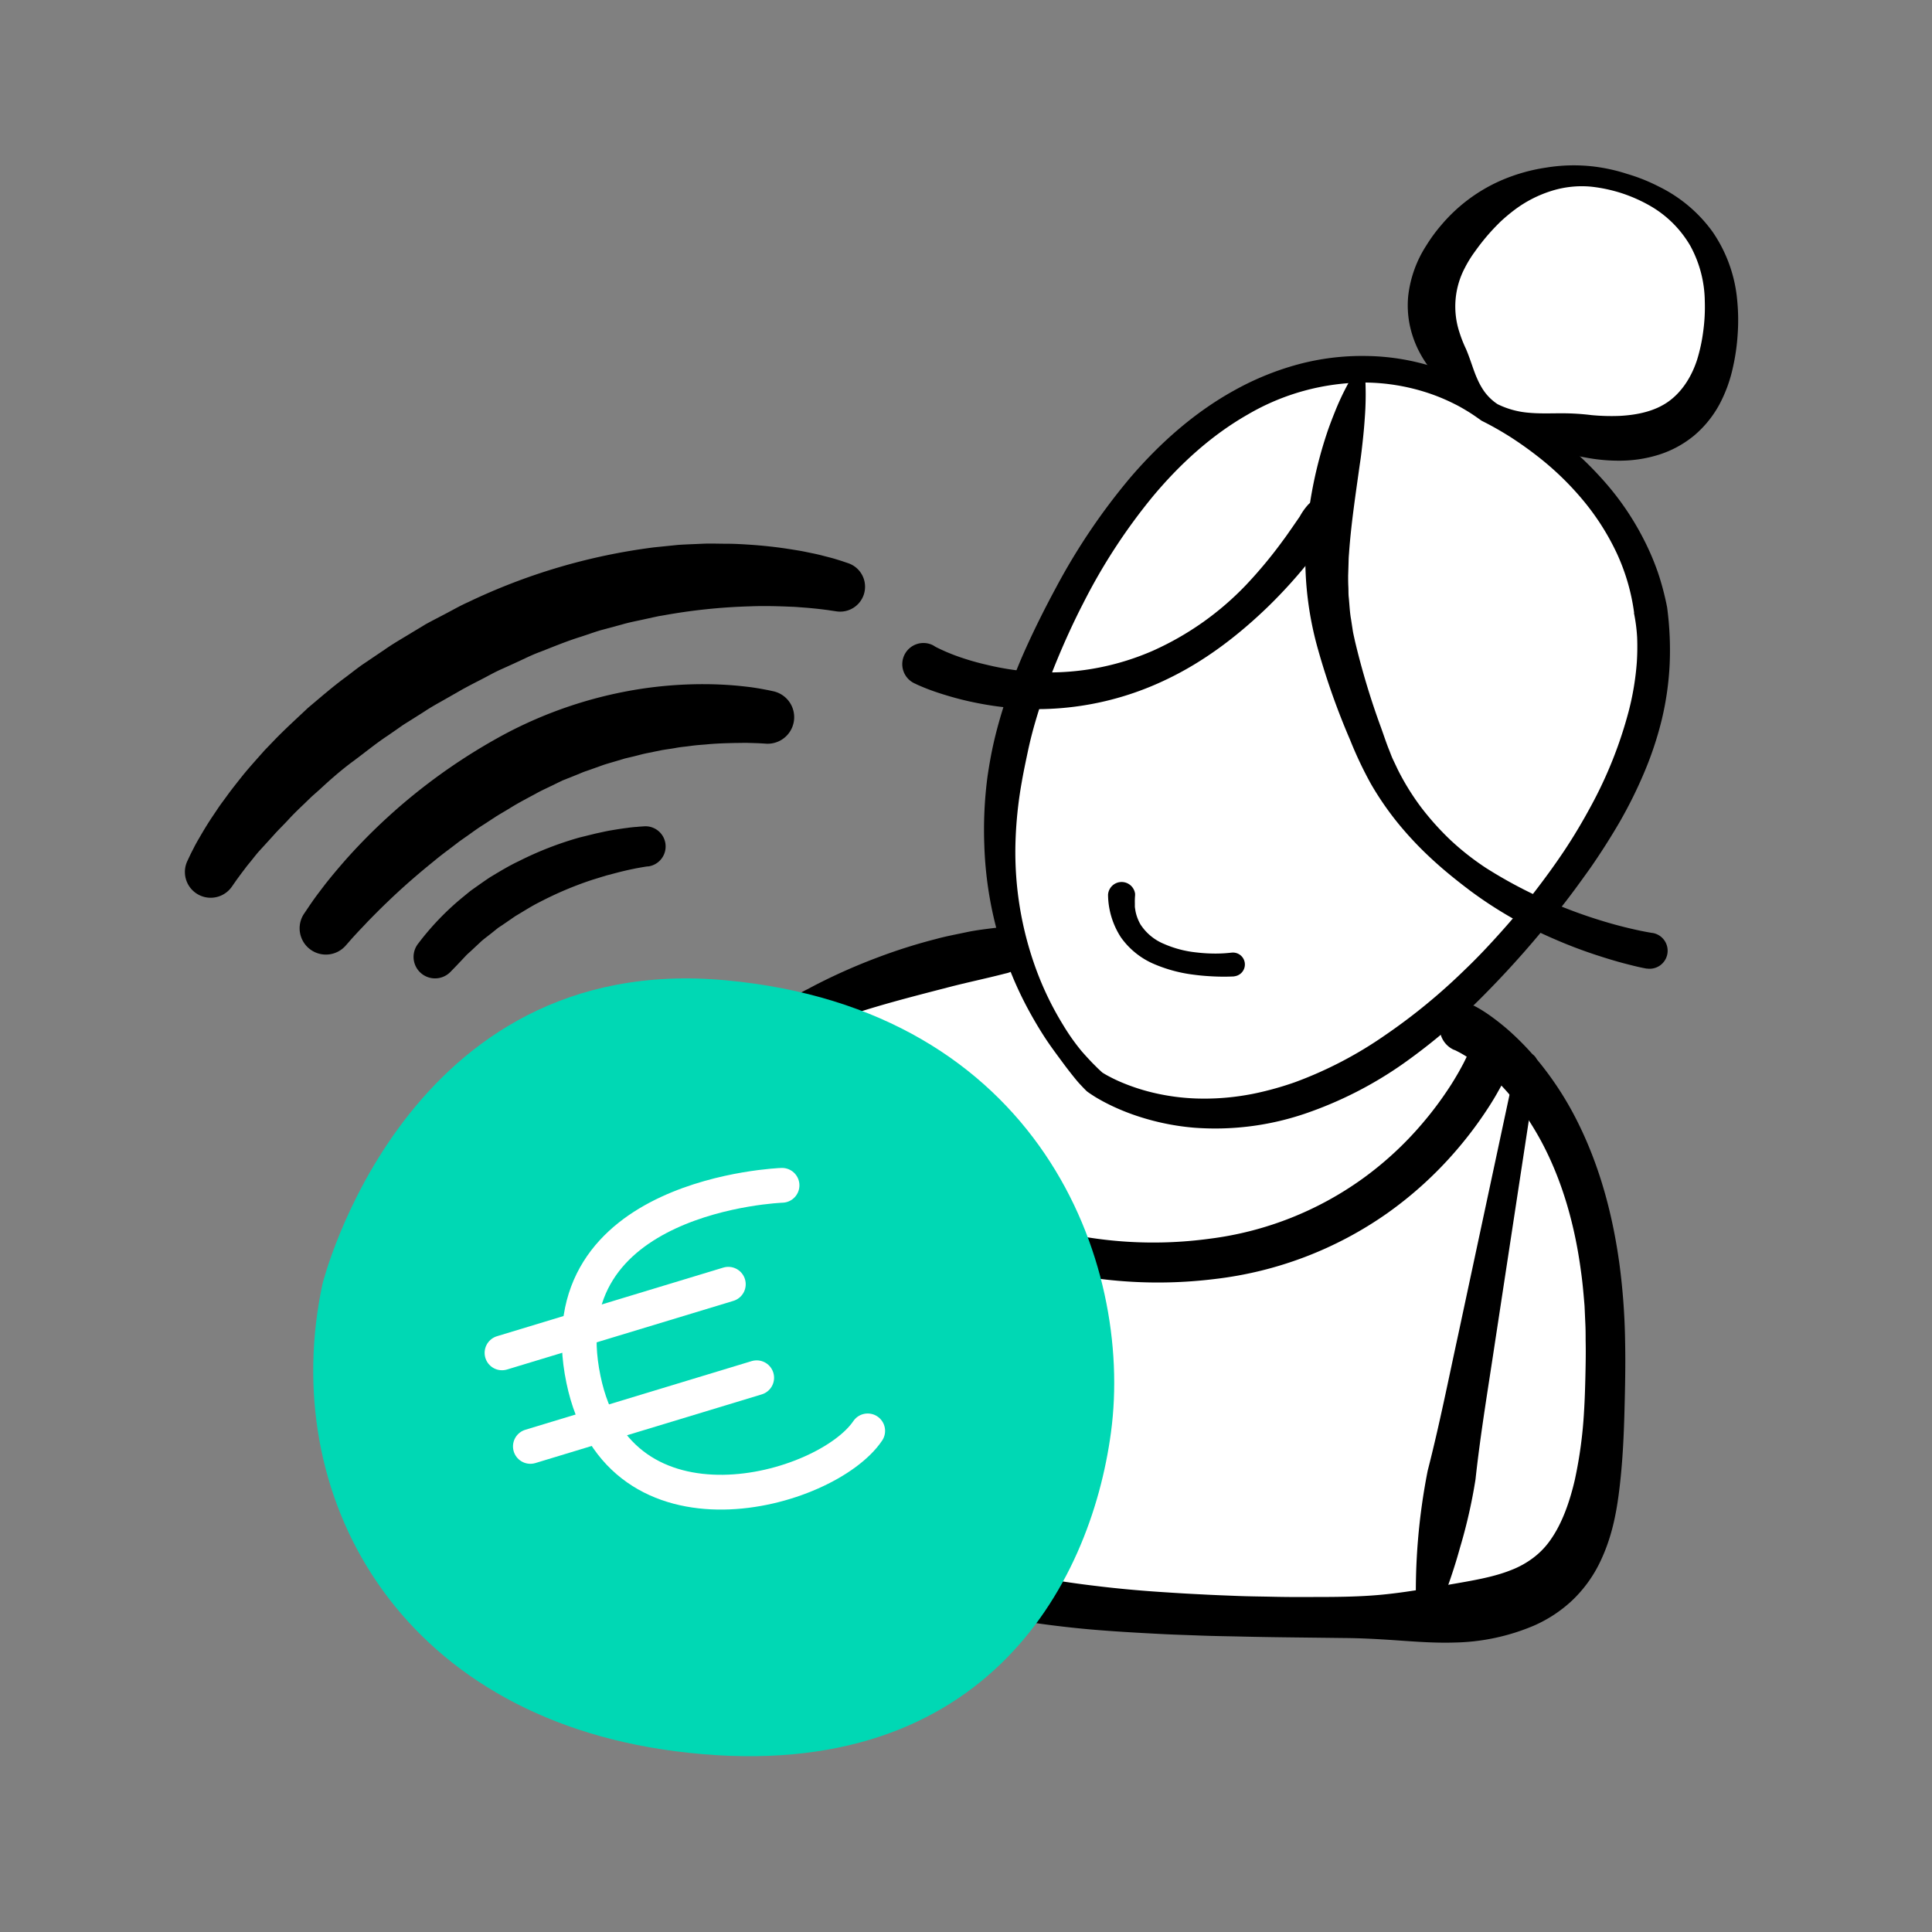 <svg id="Layer_1" data-name="Layer 1" xmlns="http://www.w3.org/2000/svg" viewBox="0 0 500 500"><rect x="0" y="0" width="500" height="500" fill="#808080" stroke="none"/><defs><style>.cls-1{fill:#fff;}.cls-2{fill:#00d8b4;}.cls-3{fill:none;stroke:#fff;stroke-linecap:round;stroke-linejoin:round;stroke-width:9px;}</style></defs><path class="cls-1" d="M378.81,265.93s36.68,16.27,36.68,83.35S402,418.56,343.38,418.56s-78.7-5.19-78.7-5.19L200.46,265.59S224.11,252,259,246"/><path d="M381.34,260.22l.47.24.36.19.64.36c.42.25.82.49,1.2.74.77.49,1.5,1,2.21,1.52q2.13,1.56,4.07,3.25a70.73,70.73,0,0,1,7.13,7.26,83.3,83.3,0,0,1,10.9,16.65c5.89,11.81,9.17,24.52,10.86,37.23a170.55,170.55,0,0,1,1.39,19.12c.14,6.35,0,12.55-.17,18.89s-.48,12.7-1.25,19.23-2,13.33-5.42,20.09a34,34,0,0,1-7,9.34A35,35,0,0,1,397,420.7a55,55,0,0,1-20.36,4.38c-6.58.22-12.94-.47-19.21-.82-3.14-.19-6.26-.31-9.37-.34l-9.34-.11c-6.23-.07-12.46-.14-18.7-.3-3.12-.06-6.24-.11-9.36-.23s-6.25-.21-9.37-.36c-6.25-.32-12.51-.66-18.8-1.2q-4.71-.41-9.45-1c-1.59-.2-3.18-.4-4.78-.64-.8-.11-1.62-.26-2.43-.38s-1.57-.28-2.64-.52h0l1.25-4.86h0a1,1,0,0,1-.67-.56v0L199.53,266h0a.12.12,0,0,1,0-.14l.47-1.15a13.67,13.67,0,0,1,2.44-3.89,17.89,17.89,0,0,1,3.07-2.8,26.6,26.6,0,0,1,3.44-2c1.18-.63,2.35-1.25,3.54-1.84a150.33,150.33,0,0,1,14.62-6.38A142.15,142.15,0,0,1,242.29,243c2.57-.71,5.19-1.18,7.8-1.74s5.26-.85,7.9-1.18a6,6,0,0,1,2.25,11.85l-.2.05c-4.87,1.26-9.76,2.27-14.61,3.53s-9.7,2.5-14.54,3.85-9.64,2.84-14.42,4.44c-1.2.38-2.38.8-3.57,1.22s-2.36.87-3.61,1.16a22,22,0,0,1-3.91.59,17.47,17.47,0,0,1-4.41-.29l.42-1.29h0L265.61,413l-.68-.58h0l1.25-4.85h0c.43.12,1.24.3,1.9.45s1.41.3,2.14.43c1.45.28,2.93.53,4.41.77,3,.46,6,.87,9,1.22,6,.74,12.14,1.28,18.26,1.66q4.59.31,9.19.53c3.06.17,6.14.28,9.21.4s6.15.14,9.23.21,6.15.08,9.23.06c6.15,0,12.36,0,18.47-.56s12.15-1.65,17.9-2.65,11.25-1.89,15.78-3.69a23.42,23.42,0,0,0,6-3.31,20.32,20.32,0,0,0,4.66-5c2.74-4,4.69-9.43,6-15.1a112.6,112.6,0,0,0,2.39-17.74c.19-3,.28-6.07.35-9.12s.13-6.16.06-9.14c0-1.5,0-3-.08-4.51l-.2-4.5c-.25-3-.5-6-.92-8.92-1.56-11.82-4.78-23.41-10.27-33.66a80,80,0,0,0-4.52-7.38,69.49,69.49,0,0,0-5.4-6.64,51.61,51.61,0,0,0-6.19-5.67,36.62,36.62,0,0,0-3.35-2.33c-.57-.36-1.14-.69-1.7-1l-.82-.42c-.14-.08-.25-.12-.38-.18l-.16-.07c-.06,0-.11,0-.06,0a6.24,6.24,0,0,1,5.06-11.41Z"/><path d="M231.9,297.94a7.64,7.64,0,0,0,.77.88c.3.31.62.61.94.92.65.6,1.32,1.18,2,1.74a49,49,0,0,0,4.4,3.16,100.67,100.67,0,0,0,9.53,5.31c3.26,1.62,6.59,3.1,10,4.4s6.87,2.4,10.38,3.38a108.17,108.17,0,0,0,43.14,2.85,86.15,86.15,0,0,0,39.56-15.53,87.27,87.27,0,0,0,15.69-14.55,89.17,89.17,0,0,0,6.44-8.57c1-1.48,1.91-3,2.79-4.53.43-.77.85-1.54,1.25-2.3l.57-1.15.48-1,.11-.24a5.7,5.7,0,0,1,10.37,4.72c-.29.65-.49,1.07-.74,1.56l-.72,1.4c-.48.91-1,1.8-1.49,2.68-1,1.76-2.1,3.48-3.23,5.15a100.28,100.28,0,0,1-7.33,9.58A99,99,0,0,1,359,314,97,97,0,0,1,314.44,331a120,120,0,0,1-47.19-3.55c-3.81-1.08-7.57-2.31-11.27-3.72s-7.34-2.94-10.91-4.66-7-3.62-10.45-5.65l-5.15-3.06-2.61-1.57-1.34-.8c-.46-.29-.87-.52-1.44-.9l-.74-.49a6.21,6.21,0,1,1,6.88-10.35A6.44,6.44,0,0,1,231.9,297.94Z"/><path d="M366.49,416.75a161.49,161.49,0,0,1,3-36.16c3-11.68,5.35-23.49,7.91-35.26l15.11-70.65a2.71,2.71,0,0,1,5.33,1l-10.89,71.42c-1.78,11.91-3.79,23.78-5.09,35.77a135.57,135.57,0,0,1-4,17.62,139.12,139.12,0,0,1-6,17.26,2.78,2.78,0,0,1-5.33-1Z"/><path class="cls-2" d="M83.46,332.29S104.81,246,187.84,253.7c81.21,7.51,105.58,73.08,99.68,117C282.18,410.56,254,463.5,174.65,453.2,102.61,443.85,71.82,386.67,83.46,332.29Z"/><path class="cls-3" d="M202.39,306.76S141,308.94,151,357c9.17,44.16,62.84,29.2,73.56,13.31"/><line class="cls-3" x1="188.49" y1="332.36" x2="129.92" y2="350.12"/><line class="cls-3" x1="195.83" y1="356.56" x2="137.26" y2="374.33"/><path d="M215.86,158.13l-1.15-.17c-.41-.07-.87-.12-1.31-.18-.89-.12-1.79-.22-2.71-.31s-1.82-.18-2.74-.24-1.84-.16-2.77-.19c-3.71-.16-7.42-.27-11.14-.12a148.81,148.81,0,0,0-22.19,2.31l-1.37.23-1.36.29-2.73.6c-1.82.4-3.64.74-5.43,1.27l-5.38,1.45c-1.79.52-3.54,1.17-5.31,1.74-3.55,1.1-7,2.54-10.46,3.89-1.75.63-3.43,1.45-5.12,2.24s-3.39,1.56-5.09,2.32-3.36,1.72-5,2.56-3.36,1.72-5,2.63l-4.91,2.8c-1.64.93-3.29,1.84-4.85,2.89l-4.76,3c-.81.49-1.56,1.05-2.33,1.58l-2.32,1.61c-3.15,2.07-6,4.44-9.06,6.7s-5.86,4.71-8.6,7.26l-2.11,1.87-2,1.94c-1.36,1.29-2.71,2.59-4,4s-2.63,2.67-3.86,4.07l-1.88,2.07L67,220.34c-.62.7-1.19,1.43-1.76,2.15s-1.19,1.43-1.73,2.16-1.12,1.46-1.63,2.18c-.26.35-.55.73-.78,1.07l-.66.94-.43.62a6.67,6.67,0,0,1-11.49-6.7l.78-1.65c.25-.52.5-1,.75-1.47.49-1,1-1.9,1.55-2.83,1.06-1.85,2.16-3.66,3.33-5.41l1.76-2.62c.6-.86,1.23-1.69,1.85-2.54,1.22-1.71,2.53-3.34,3.84-5s2.68-3.2,4.06-4.77l2.08-2.34,2.17-2.25c2.86-3,6-5.83,9-8.67,3.18-2.67,6.32-5.42,9.67-7.88,1.67-1.24,3.28-2.57,5-3.71l5.17-3.49c1.7-1.2,3.48-2.26,5.26-3.33l5.33-3.22c1.81-1,3.66-1.93,5.49-2.9s3.64-2,5.54-2.84a157,157,0,0,1,48.07-14.18l6.26-.64c2.1-.14,4.2-.2,6.3-.3s4.2,0,6.3,0,4.2.13,6.29.27,4.2.35,6.29.6,4.17.59,6.25.93c1,.17,2.08.41,3.12.62s2.07.44,3.11.72,2.07.51,3.12.84c.52.16,1,.3,1.58.49l1.72.58a6.44,6.44,0,0,1-3,12.46Z"/><path d="M197.63,192.42l-1.65-.09c-.61,0-1.23-.05-1.87-.05-1.24-.06-2.53,0-3.8,0-2.56.06-5.13.13-7.69.39-1.28.1-2.56.19-3.84.37s-2.55.27-3.82.51-2.54.38-3.8.61l-3.78.77c-1.25.25-2.49.62-3.73.91l-1.87.44-1.84.55c-1.23.37-2.46.71-3.68,1.1l-3.6,1.29c-.6.22-1.22.4-1.81.64l-1.77.73L145.54,202l-3.45,1.68c-1.15.55-2.3,1.08-3.44,1.73-2.29,1.24-4.6,2.42-6.81,3.82-1.12.68-2.25,1.33-3.35,2l-3.28,2.15c-1.11.69-2.19,1.44-3.25,2.21s-2.15,1.5-3.21,2.27c-2.07,1.62-4.22,3.14-6.24,4.83-4.1,3.3-8.1,6.76-11.91,10.42-1.92,1.82-3.77,3.69-5.61,5.58-.91,1-1.82,1.9-2.69,2.86-.45.48-.88.95-1.31,1.43l-1.18,1.35-.33.37a6.8,6.8,0,0,1-10.8-8.22l.68-1,.63-.94c.42-.62.85-1.24,1.27-1.83.86-1.21,1.76-2.36,2.64-3.53,1.79-2.3,3.67-4.52,5.59-6.71a150.78,150.78,0,0,1,41-32.41,111,111,0,0,1,33.75-11.52A106.9,106.9,0,0,1,182,177.06c3,0,6,.14,8.94.41,1.49.16,3,.3,4.48.54.75.12,1.51.24,2.27.39l1.17.22,1.29.28a6.87,6.87,0,0,1-1.81,13.57Z"/><path d="M167.44,224.24l-.77.12-.87.15c-.6.11-1.19.2-1.79.34-1.19.23-2.39.52-3.59.81l-3.58.94-3.54,1.09a91.23,91.23,0,0,0-13.57,5.73c-2.2,1.09-4.24,2.43-6.34,3.66l-3,2.06c-.5.35-1,.67-1.5,1l-1.41,1.14c-.94.76-1.92,1.47-2.84,2.25L122,246c-.44.42-.91.8-1.33,1.23l-1.24,1.32c-.83.88-1.66,1.76-2.51,2.62l-.36.37a5.56,5.56,0,0,1-8.34-7.33A70.48,70.48,0,0,1,120,232l1.65-1.35c.57-.43,1.16-.83,1.73-1.24,1.16-.82,2.32-1.64,3.51-2.42,2.42-1.45,4.84-2.93,7.39-4.13A87.56,87.56,0,0,1,150,216.74l4.06-1c1.37-.29,2.72-.62,4.1-.85s2.77-.46,4.17-.63c.69-.1,1.41-.18,2.12-.24.35,0,.72-.07,1.09-.09l1.19-.08a5.22,5.22,0,0,1,1.17,10.36Z"/><path class="cls-1" d="M385.16,105.94S471.7,144.49,398.89,235c-65.46,81.41-115.56,45-115.56,45s-45.39-40.28-12.85-113C306.9,85.73,360.45,87.52,385.16,105.94Z"/><path d="M386.88,103l-.24-.13.07,0,.14.07.27.12.53.26,1,.51c.68.35,1.34.71,2,1.07,1.33.73,2.62,1.49,3.9,2.28q3.82,2.39,7.41,5.11a91.57,91.57,0,0,1,13.23,12.3,71.78,71.78,0,0,1,10.26,15.1,66.4,66.4,0,0,1,3.63,8.5,70.6,70.6,0,0,1,2.37,9h0a83.76,83.76,0,0,1,.66,14.66,77.35,77.35,0,0,1-2.05,14.41,89.3,89.3,0,0,1-4.54,13.66,116.61,116.61,0,0,1-6.33,12.77q-3.57,6.13-7.59,11.92c-2.73,3.82-5.47,7.62-8.41,11.25a253.6,253.6,0,0,1-18.5,21,154.79,154.79,0,0,1-21.46,18.36,100.7,100.7,0,0,1-25.51,13,72.32,72.32,0,0,1-28.68,3.63A63.74,63.74,0,0,1,294.84,289a58.25,58.25,0,0,1-6.81-2.67c-1.1-.52-2.19-1.07-3.27-1.68-.54-.3-1.08-.61-1.61-.95s-1-.64-1.67-1.12l-.07-.05-.17-.14c-.65-.62-1.11-1.13-1.64-1.69s-1-1.12-1.46-1.69c-.93-1.15-1.84-2.31-2.71-3.48-1.74-2.36-3.5-4.68-5.09-7.13s-3.08-5-4.44-7.54-2.63-5.22-3.76-7.91a97.11,97.11,0,0,1-7.4-34.2,105.46,105.46,0,0,1,.8-17.59c.42-2.9.92-5.79,1.56-8.65s1.41-5.68,2.26-8.47a132.79,132.79,0,0,1,6.15-16.32c2.39-5.28,4.95-10.39,7.69-15.47a163.89,163.89,0,0,1,19.38-28.72c7.57-8.81,16.45-16.75,26.82-22.48a73.14,73.14,0,0,1,16.43-6.72,63.67,63.67,0,0,1,17.71-2.2A59.85,59.85,0,0,1,371.19,95a55.68,55.68,0,0,1,8.31,3.43c1.35.67,2.65,1.42,3.94,2.21S386.1,102.39,386.88,103Zm-3.45,5.88c-1.49-1.06-2.42-1.71-3.57-2.41s-2.26-1.35-3.45-1.93a50.35,50.35,0,0,0-7.32-3A53.58,53.58,0,0,0,353.44,99a60.26,60.26,0,0,0-30.56,8.3c-9.36,5.34-17.52,12.79-24.52,21.17a150.29,150.29,0,0,0-18,27.61c-2.54,4.91-4.85,10-6.94,15.08A155.39,155.39,0,0,0,268,186.6c-.77,2.62-1.44,5.26-2,7.91s-1.13,5.32-1.59,8a105.6,105.6,0,0,0-1.62,16.16,88.15,88.15,0,0,0,5.29,32,80,80,0,0,0,7.12,14.7,54.62,54.62,0,0,0,4.72,6.67c.87,1,1.79,2,2.74,3l1.42,1.42c.46.44,1,.94,1.38,1.27l-.24-.19c.29.18.8.49,1.23.73s.92.49,1.39.73q1.43.72,2.91,1.32a52.27,52.27,0,0,0,6.11,2.07,56.7,56.7,0,0,0,12.76,1.9,64,64,0,0,0,12.89-.89c2.13-.35,4.24-.84,6.33-1.39s4.17-1.19,6.23-1.91A103,103,0,0,0,358.33,268,152.75,152.75,0,0,0,379,251.06c3.25-3.09,6.33-6.37,9.34-9.73s5.94-6.8,8.69-10.37,5.4-7.19,7.88-10.92,4.75-7.58,6.86-11.49a109.9,109.9,0,0,0,9.72-24.43,71.16,71.16,0,0,0,2.12-12.75,62.5,62.5,0,0,0,.08-6.42,43.48,43.48,0,0,0-.83-6.34h.05a53.45,53.45,0,0,0-4.5-15.46,63.68,63.68,0,0,0-8.79-13.77,75.92,75.92,0,0,0-11.94-11.48q-3.3-2.56-6.81-4.82c-1.18-.74-2.37-1.46-3.57-2.14-.6-.34-1.2-.67-1.81-1l-.9-.47Z"/><path d="M353.2,95.86a80.23,80.23,0,0,1,0,12.4c-.13,2-.32,4-.54,6s-.44,4-.75,5.93c-1.09,7.85-2.27,15.55-2.79,23.11-.1,1-.1,1.89-.13,2.83L348.9,149c0,.94,0,1.87.05,2.81s0,1.89.11,2.82c.19,1.87.25,3.76.59,5.63l.43,2.82c.14.94.39,1.88.58,2.82a197,197,0,0,0,6.8,22.55c.67,1.86,1.31,3.83,2,5.53.36.87.66,1.78,1.07,2.63l1.22,2.57a64.12,64.12,0,0,0,6,9.71,71.66,71.66,0,0,0,7.69,8.57,68.79,68.79,0,0,0,9.12,7.16,118.41,118.41,0,0,0,20.79,10.48c3.62,1.42,7.32,2.67,11.05,3.75q2.8.81,5.63,1.47c.94.22,1.88.43,2.82.62s1.92.37,2.72.5h.06a4.66,4.66,0,0,1-1.42,9.22l-.16,0c-1.19-.22-2.16-.44-3.21-.7s-2-.5-3.05-.78q-3-.82-6-1.8-6-1.93-11.68-4.42a107.45,107.45,0,0,1-21.65-12.46c-3.33-2.52-6.6-5.13-9.71-8a89.65,89.65,0,0,1-8.7-9.15,78.33,78.33,0,0,1-7.25-10.47,100,100,0,0,1-5.39-11.38,187,187,0,0,1-8.28-23.33,86.38,86.38,0,0,1-3.3-25.35,109.51,109.51,0,0,1,3.77-24.72c.54-2,1.13-3.94,1.77-5.88s1.39-3.86,2.15-5.76a67.63,67.63,0,0,1,5.68-11.1A1.07,1.07,0,0,1,352.7,95a1.09,1.09,0,0,1,.5.8Z"/><path class="cls-1" d="M412.11,45.7S449.46,48.6,445.16,87c-5.12,45.75-58,18.19-58,18.19S358.28,87.26,376.49,62.8C391.72,42.33,412.11,45.7,412.11,45.7Z"/><path d="M412.43,43.09A45.86,45.86,0,0,1,421.08,45a46.82,46.82,0,0,1,8.26,3.3A37.44,37.44,0,0,1,443.22,60a37,37,0,0,1,6.33,17.35,52.54,52.54,0,0,1,.16,9.12,54.37,54.37,0,0,1-1.34,9.09,36.62,36.62,0,0,1-3.38,9.09,28,28,0,0,1-6.47,8,27.22,27.22,0,0,1-9.12,5,33.9,33.9,0,0,1-9.78,1.57,45.64,45.64,0,0,1-9.35-.83,25.92,25.92,0,0,1-8.56-3,77.36,77.36,0,0,1-7.49-5.07,53.12,53.12,0,0,0-7.35-4.48l-.05,0a41,41,0,0,0-5.17-2.89c-.91-.44-1.88-.85-2.85-1.29s-1.94-.91-2.9-1.44a19,19,0,0,1-5.16-4,29.77,29.77,0,0,1-3.68-5.66,26.8,26.8,0,0,1-2.27-6.69,25.38,25.38,0,0,1-.35-7.23,30.27,30.27,0,0,1,4.68-13.09A41.29,41.29,0,0,1,373,58.25a42.58,42.58,0,0,1,15.11-11.39,46.34,46.34,0,0,1,12-3.48A44.23,44.23,0,0,1,412.43,43.09Zm-.64,5.22a26.09,26.09,0,0,0-10.34,1.12,31.53,31.53,0,0,0-9.23,4.69,45.87,45.87,0,0,0-3.92,3.27c-1.21,1.19-2.38,2.42-3.47,3.7s-2.14,2.63-3.11,4a30.12,30.12,0,0,0-2.58,4.16A21.41,21.41,0,0,0,377.7,86a33.08,33.08,0,0,0,1.72,4.36c.64,1.51,1.21,3.18,1.84,5,.32.89.65,1.8,1.05,2.67a19,19,0,0,0,1.35,2.57,13.14,13.14,0,0,0,3.91,4l0,0a22.31,22.31,0,0,0,8,2.21c2.83.27,5.72.15,8.46.15a61.75,61.75,0,0,1,7.84.47,54.11,54.11,0,0,0,7.38.2c4.77-.26,9.09-1.28,12.47-3.66s6-6.23,7.51-10.94a43.85,43.85,0,0,0,1.58-7.41,45.72,45.72,0,0,0,.39-7.64,30.6,30.6,0,0,0-3.72-14.31,28.3,28.3,0,0,0-10.73-10.57,39.66,39.66,0,0,0-7.21-3.15A40.21,40.21,0,0,0,411.79,48.31Z"/><path d="M319.33,252.7c-1.86.09-3.48.08-5.2,0s-3.41-.21-5.11-.44a37.69,37.69,0,0,1-10.14-2.68,20.24,20.24,0,0,1-8.79-7,20.63,20.63,0,0,1-3.33-11,3.52,3.52,0,0,1,7-.29.81.81,0,0,1,0,.22v.22a16.93,16.93,0,0,0-.06,2l0,1,.15,1a11.4,11.4,0,0,0,1.31,3.52,13.27,13.27,0,0,0,6,5,28.12,28.12,0,0,0,8.49,2.24,42.53,42.53,0,0,0,4.53.29,35.41,35.41,0,0,0,4.45-.23h.07a3.08,3.08,0,0,1,.79,6.11Z"/><path d="M242,167.33c.1.06.4.22.63.33l.77.37c.52.24,1.06.49,1.6.72,1.1.46,2.21.9,3.35,1.29a66.47,66.47,0,0,0,7,2A70.38,70.38,0,0,0,269.75,174a66.94,66.94,0,0,0,28.57-5.57,76.46,76.46,0,0,0,24.2-17.09,117.58,117.58,0,0,0,9.61-11.6c.76-1,1.46-2.05,2.19-3.08l2.07-3a15.74,15.74,0,0,1,2.21-3.11,5.37,5.37,0,0,1,1.77-1.18,7.69,7.69,0,0,1,2.87-.55h0a1.92,1.92,0,0,1,1.73,1,7.7,7.7,0,0,1,.9,2.82,5.59,5.59,0,0,1-.2,2.2,13.11,13.11,0,0,1-1.79,3.59c-.8,1.13-1.59,2.32-2.4,3.39s-1.61,2.15-2.46,3.19a127.9,127.9,0,0,1-10.86,12c-7.75,7.49-16.49,14.21-26.44,18.91a77.4,77.4,0,0,1-32,7.59A80.54,80.54,0,0,1,253.19,182a79.13,79.13,0,0,1-8.11-2c-1.34-.4-2.68-.83-4-1.31-.67-.24-1.33-.5-2-.77l-1-.42c-.37-.16-.65-.28-1.13-.52l-.18-.08a5.48,5.48,0,1,1,4.79-9.85Z"/></svg>